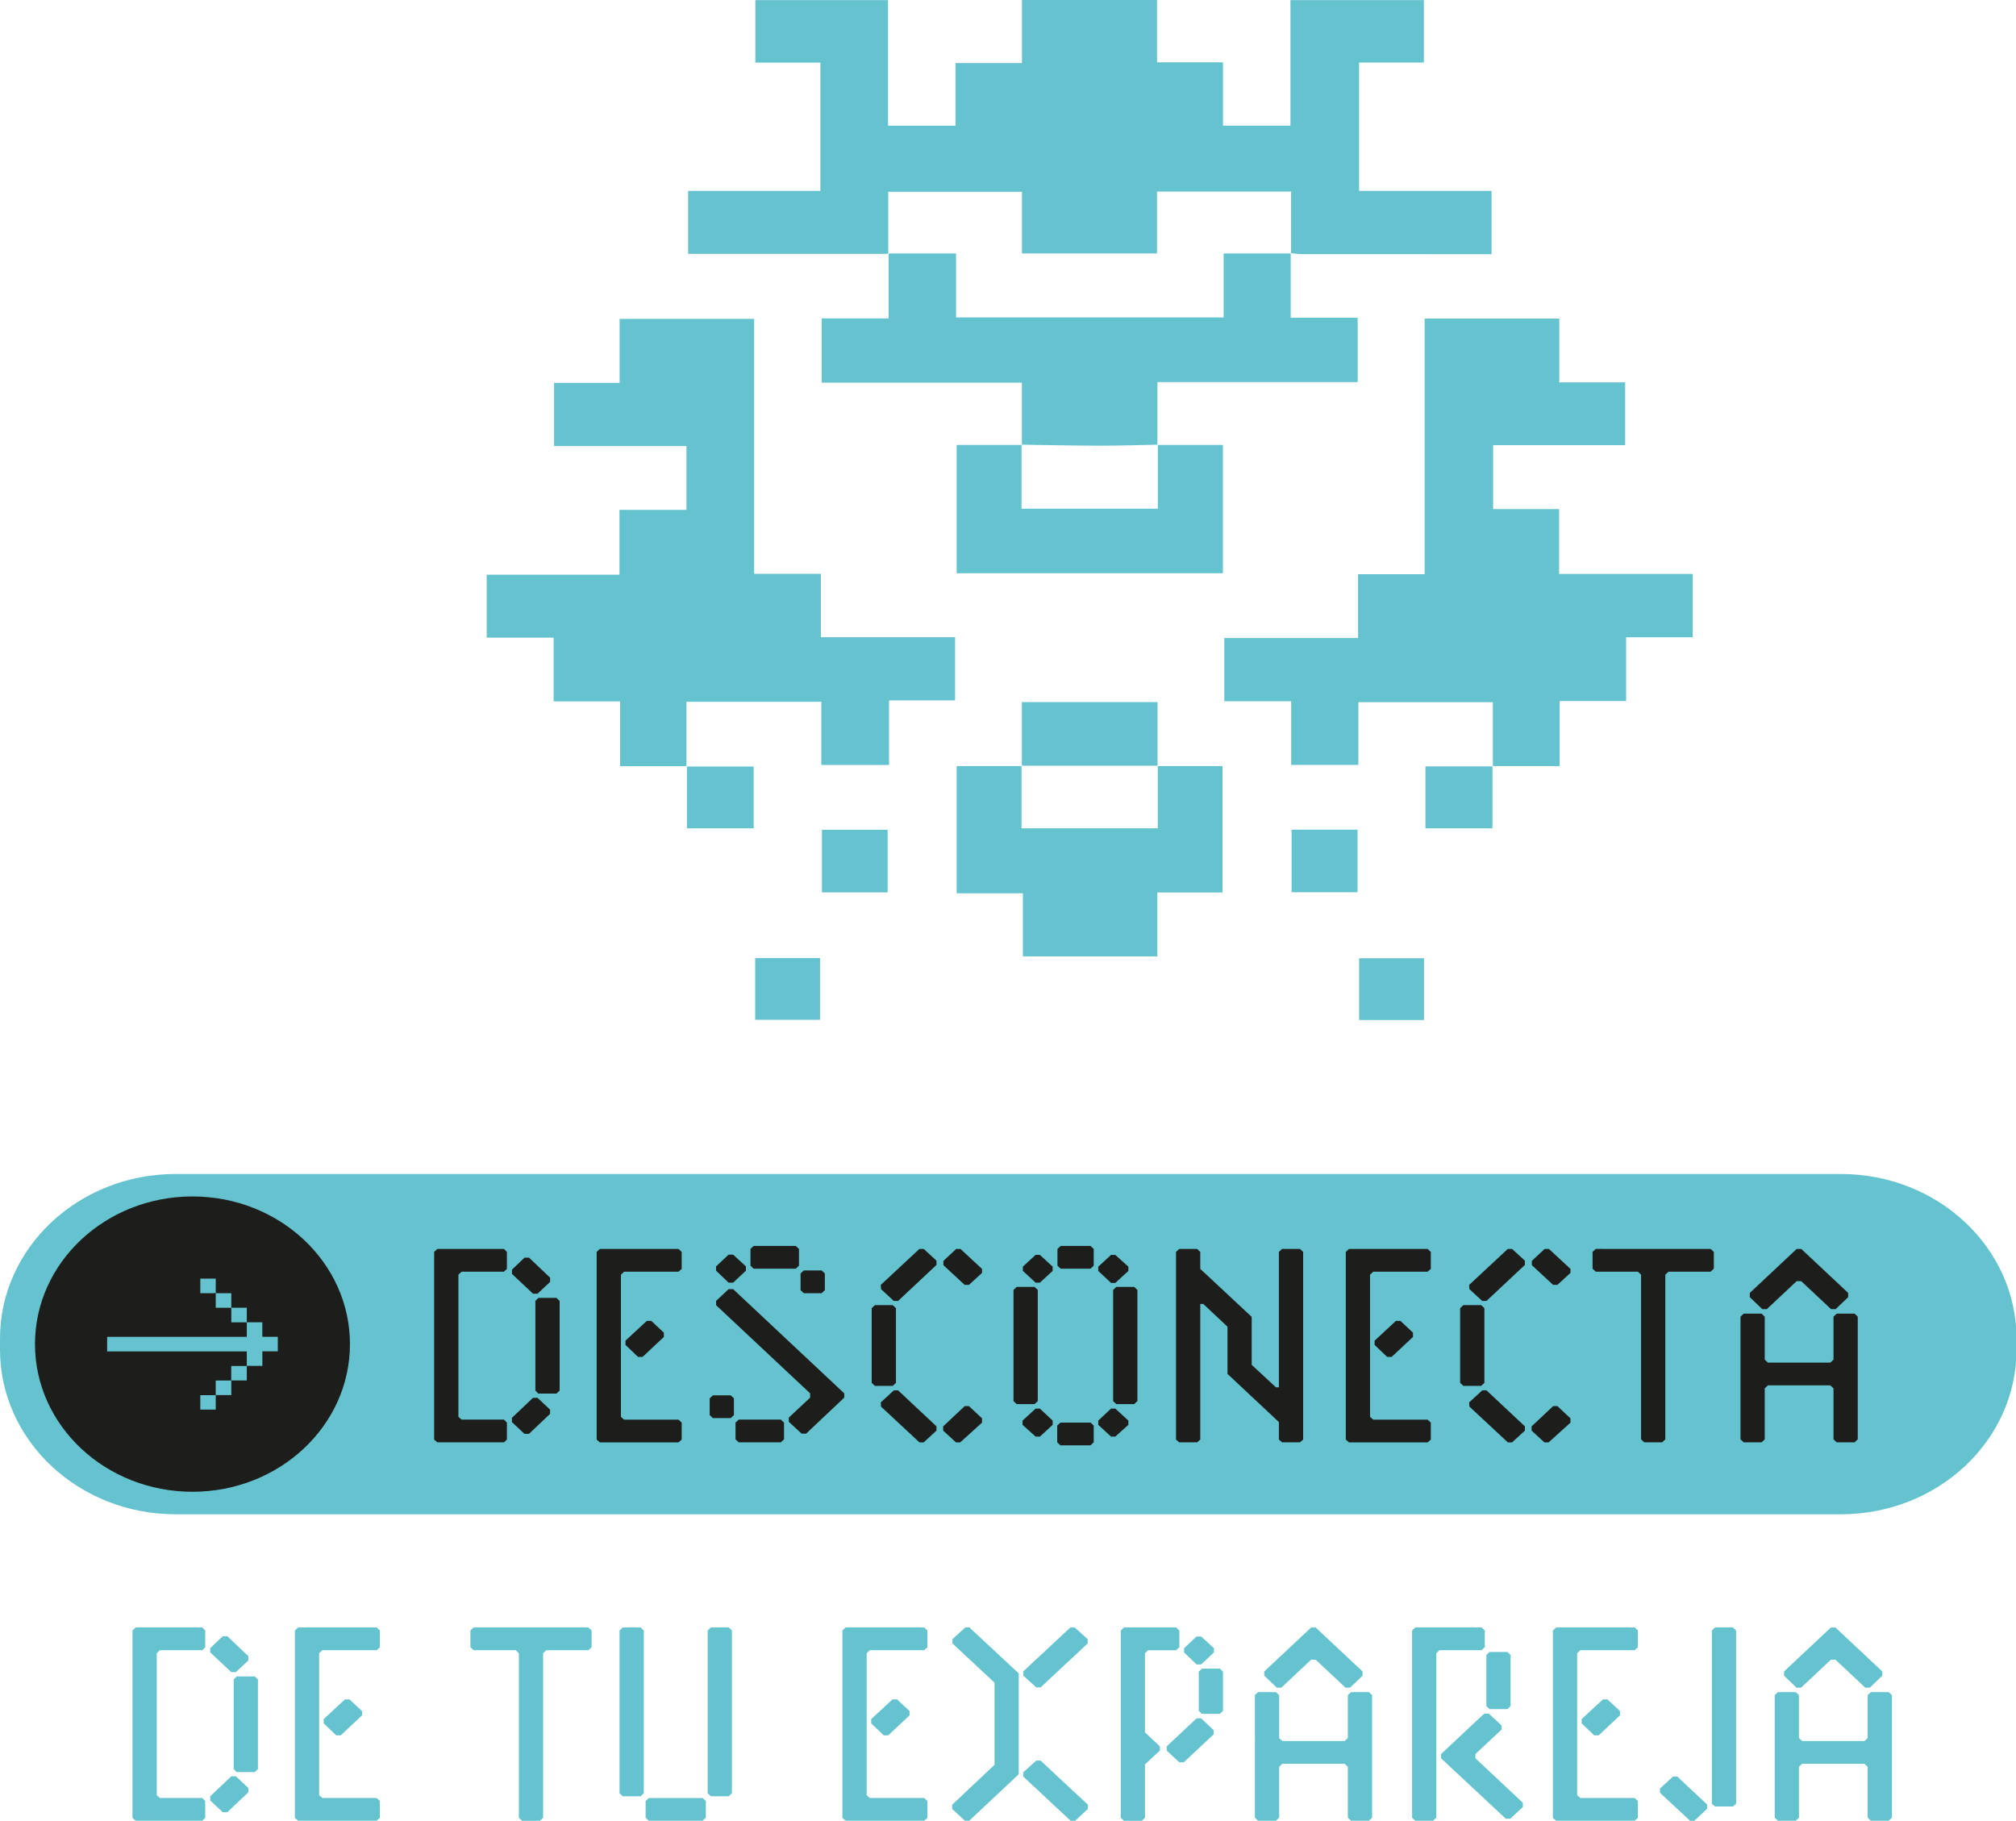 <?xml version="1.0" encoding="UTF-8" standalone="no"?>
<svg
   width="137.69"
   height="124.337"
   viewBox="0 0 137.69 124.337"
   fill="none"
   version="1.1"
   id="svg28"
   sodipodi:docname="logo_v.svg"
   inkscape:version="1.1.2 (0a00cf5339, 2022-02-04)"
   xmlns:inkscape="http://www.inkscape.org/namespaces/inkscape"
   xmlns:sodipodi="http://sodipodi.sourceforge.net/DTD/sodipodi-0.dtd"
   xmlns="http://www.w3.org/2000/svg"
   xmlns:svg="http://www.w3.org/2000/svg">
  <defs
     id="defs32" />
  <sodipodi:namedview
     id="namedview30"
     pagecolor="#ffffff"
     bordercolor="#666666"
     borderopacity="1.0"
     inkscape:pageshadow="2"
     inkscape:pageopacity="0.0"
     inkscape:pagecheckerboard="0"
     showgrid="false"
     inkscape:zoom="0.46341461"
     inkscape:cx="-33.44737"
     inkscape:cy="-208.23685"
     inkscape:window-width="1366"
     inkscape:window-height="667"
     inkscape:window-x="0"
     inkscape:window-y="27"
     inkscape:window-maximized="1"
     inkscape:current-layer="layer2"
     fit-margin-top="0"
     fit-margin-left="0"
     fit-margin-right="0"
     fit-margin-bottom="0" />
  <g
     inkscape:groupmode="layer"
     id="layer2"
     inkscape:label="Layer 2"
     transform="translate(-93.789,-316.49)">
    <g
       id="g1181"
       transform="matrix(0.194,0,0,0.197,127.031,316.49)">
      <path
         d="m 141.501,87.724 c -0.275,0.1 -0.549,0.282 -0.824,0.282 -23.158,0.017 -46.317,0.008 -69.785,0.008 V 66.179 H 117.466 V 21.694 H 94.573 V 0.042 h 46.715 V 43.571 h 23.743 v -21.711 h 23.407 V 0 h 47.556 v 21.595 h 23.212 v 21.96 h 23.751 V 0.042 h 46.981 V 21.678 h -22.821 v 44.51 h 46.644 v 21.927 c -5.083,0 -10.034,0 -14.993,0 -17.26,0 -34.53,0.008 -51.79,-0.017 -1.311,0 -2.612,-0.241 -3.923,-0.374 l 0.133,0.141 V 66.412 H 235.976 V 87.857 H 188.438 V 66.478 h -47.07 v 21.387 z"
         fill="#65c3cf"
         id="path2" />
      <path
         d="M 70.467,265.596 H 46.963 V 243.138 H 23.548 V 221.054 H 0 v -21.836 h 46.733 v -22.466 h 23.592 v -22.135 h -46.609 v -21.902 h 23.07 v -22.167 h 47.371 v 88.38 h 23.486 v 21.968 h 47.247 v 21.91 h -23.247 v 22.375 H 117.811 V 243.288 H 70.325 v 22.433 l 0.151,-0.125 z"
         fill="#65c3cf"
         id="path4" />
      <path
         d="m 354.212,265.713 v -22.292 h -47.344 v 21.744 h -23.654 v -22.068 h -23.548 v -21.919 h 47.096 V 199.06 h 23.45 v -88.62 h 47.398 v 22.118 h 23.184 v 21.769 h -46.476 v 22.151 h 23.221 v 22.483 h 47.025 v 21.952 H 401.14 v 22.109 h -23.424 v 22.55 H 354.07 l 0.151,0.124 z"
         fill="#65c3cf"
         id="path6" />
      <path
         d="m 283.045,87.724 v 22.425 h 23.584 v 22.309 h -70.503 v 21.794 l 0.133,-0.092 c -6.748,0.125 -13.496,0.357 -20.244,0.349 -9.246,-0.016 -18.492,-0.224 -27.746,-0.349 l 0.141,0.092 v -21.595 h -70.467 v -22.276 h 23.548 c 0,-7.82 0,-15.235 0,-22.649 l -0.132,0.141 c 7.864,0 15.728,0 23.875,0 v 22.176 h 94.201 V 87.873 h 23.743 l -0.133,-0.141 z"
         fill="#65c3cf"
         id="path8" />
      <path
         d="m 236.162,265.571 h 22.875 v 43.821 H 236.1 v 22.159 h -47.335 v -21.885 h -23.327 v -44.095 h 22.937 l -0.097,-0.124 v 21.694 h 47.973 v -21.694 l -0.098,0.124 z"
         fill="#65c3cf"
         id="path10" />
      <path
         d="m 236.127,154.252 h 23.044 v 44.476 h -93.723 v -44.476 c 7.749,0 15.356,0 22.972,0 l -0.142,-0.092 v 22.201 H 236.26 V 154.16 Z"
         fill="#65c3cf"
         id="path12" />
      <path
         d="m 188.385,265.572 v -22.168 h 47.778 c 0,7.381 0,14.77 0,22.168 l 0.097,-0.125 c -15.994,0 -31.988,0 -47.973,0 z"
         fill="#65c3cf"
         id="path14" />
      <path
         d="m 141.137,309.359 h -23.114 v -21.703 h 23.114 z"
         fill="#65c3cf"
         id="path16" />
      <path
         d="m 306.576,309.309 h -23.221 v -21.694 h 23.221 z"
         fill="#65c3cf"
         id="path18" />
      <path
         d="m 70.316,265.721 h 23.681 v 21.42 H 70.484 c 0,-7.273 0,-14.413 0,-21.553 l -0.151,0.133 z"
         fill="#65c3cf"
         id="path20" />
      <path
         d="m 354.071,265.58 v 21.569 h -23.584 v -21.453 c 7.962,0 15.844,0 23.725,0 l -0.141,-0.125 z"
         fill="#65c3cf"
         id="path22" />
      <path
         d="m 94.52,353.528 v -21.42 h 22.822 v 21.42 z"
         fill="#65c3cf"
         id="path24" />
      <path
         d="m 329.983,332.199 v 21.404 h -22.84 v -21.404 z"
         fill="#65c3cf"
         id="path26" />
    </g>
    <g
       id="g975"
       transform="matrix(0.326,0,0,0.326,93.789,396.665)">
      <path
         d="M 385.672,0 H 36.796 C 16.474,0 0,15.445 0,34.497 V 36.79 C 0,55.842 16.474,71.287 36.796,71.287 H 385.672 c 20.322,0 36.796,-15.445 36.796,-34.497 V 34.497 C 422.468,15.445 405.994,0 385.672,0 Z"
         fill="#65c3cf"
         id="path2-5" />
      <path
         d="m 40.324,66.571 c 18.222,0 32.994,-13.849 32.994,-30.932 0,-17.083 -14.772,-30.932 -32.994,-30.932 -18.222,0 -32.994,13.849 -32.994,30.932 0,17.083 14.772,30.932 32.994,30.932 z"
         fill="#1d1d1b"
         id="path4-0" />
      <path
         d="m 91.626,15.699 h 13.956 l 0.618,0.628 v 3.557 l -0.618,0.579 h -8.875 l -0.669,0.628 v 29.781 l 0.669,0.579 h 8.875 l 0.618,0.628 v 3.557 l -0.618,0.579 H 91.626 L 90.957,55.636 V 16.327 Z m 20.042,9.374 -4.412,-4.136 v -0.893 l 2.627,-2.511 h 0.952 l 4.412,4.184 v 0.893 l -2.626,2.462 z m 0.944,21.823 2.627,2.462 v 0.893 l -4.412,4.184 h -0.953 l -2.626,-2.462 V 51.081 l 4.411,-4.184 z m 3.966,-20.938 0.669,0.628 v 18.789 l -0.669,0.628 h -3.794 l -0.618,-0.628 V 26.587 l 0.618,-0.628 z"
         fill="#1d1d1b"
         id="path6-9" />
      <path
         d="m 142.817,19.892 -0.67,0.579 h -11.39 l -0.669,0.628 v 29.781 l 0.669,0.579 h 11.39 l 0.67,0.628 v 3.557 l -0.67,0.579 h -16.471 l -0.67,-0.579 V 16.327 l 0.67,-0.628 h 16.471 l 0.67,0.628 v 3.557 z m -7.313,10.887 h 0.952 l 2.627,2.462 v 0.893 l -4.463,4.184 h -0.953 L 131.04,35.808 V 34.915 Z"
         fill="#1d1d1b"
         id="path8-6" />
      <path
         d="m 153.091,46.374 0.669,0.628 v 3.508 l -0.669,0.628 h -3.742 l -0.67,-0.628 v -3.508 l 0.67,-0.628 z m -0.446,-23.609 -2.627,-2.511 v -0.893 l 2.627,-2.462 h 0.952 l 2.678,2.462 v 0.893 l -2.678,2.511 z m 24.23,24.084 -7.982,7.54 h -0.953 l -2.678,-2.462 v -0.893 l 4.463,-4.184 V 45.955 L 150.018,27.48 v -0.893 l 2.627,-2.462 h 0.952 l 23.278,21.831 z m -13.287,4.603 0.67,0.628 v 3.508 l -0.67,0.628 h -8.823 l -0.67,-0.628 v -3.508 l 0.67,-0.628 z m -5.69,-31.616 -0.67,-0.628 v -3.508 l 0.67,-0.628 h 8.823 l 0.67,0.628 v 3.508 l -0.67,0.628 z m 10.497,5.134 -0.67,-0.628 V 20.833 l 0.67,-0.628 h 3.742 l 0.67,0.628 v 3.509 l -0.67,0.628 z"
         fill="#1d1d1b"
         id="path10-3" />
      <path
         d="m 187.707,43.758 -0.669,0.628 h -3.743 l -0.669,-0.628 v -15.651 l 0.669,-0.628 h 3.743 l 0.669,0.628 z m 5.811,-28.059 2.678,2.462 v 0.893 l -8.042,7.54 h -0.893 l -2.678,-2.462 -0.06,-0.893 8.094,-7.54 h 0.893 z m -6.257,29.628 h 0.893 l 8.042,7.54 v 0.893 l -2.678,2.462 h -0.893 l -8.042,-7.484 -0.06,-0.893 2.738,-2.511 z m 15.742,3.299 2.738,2.567 v 0.893 l -4.575,4.136 h -0.893 l -2.678,-2.462 v -0.893 l 4.524,-4.241 h 0.892 z M 202.11,23.239 197.647,19.103 v -0.893 l 2.678,-2.511 h 0.892 l 4.524,4.184 v 0.837 l -2.738,2.511 h -0.893 z"
         fill="#1d1d1b"
         id="path12-8" />
      <path
         d="m 217.414,47.581 -0.67,0.628 h -3.742 l -0.669,-0.628 V 24.285 l 0.669,-0.628 h 3.742 l 0.67,0.628 z m -0.447,1.569 h 0.893 l 2.678,2.511 v 0.893 l -2.678,2.462 h -0.893 l -2.738,-2.462 v -0.893 z m 0.893,-26.386 h -0.893 L 214.29,20.302 v -0.893 l 2.677,-2.462 h 0.893 l 2.678,2.462 v 0.893 z m 4.3,29.314 h 6.309 l 0.67,0.628 v 3.509 l -0.67,0.628 h -6.309 l -0.669,-0.628 v -3.509 z m 0.052,-37.007 h 6.257 l 0.67,0.628 v 3.508 l -0.67,0.628 h -6.257 l -0.67,-0.628 v -3.508 z m 11.45,7.749 h -0.893 L 230.091,20.31 v -0.893 l 2.678,-2.462 h 0.893 l 2.738,2.462 V 20.31 Z m -0.893,26.329 h 0.893 l 2.738,2.511 v 0.893 l -2.738,2.462 h -0.893 l -2.678,-2.462 v -0.893 z m 4.85,-25.492 0.669,0.628 v 23.296 l -0.669,0.628 h -3.742 l -0.67,-0.628 V 24.285 l 0.67,-0.628 z"
         fill="#1d1d1b"
         id="path14-5" />
      <path
         d="m 272.347,15.699 0.669,0.628 v 39.309 l -0.669,0.579 h -3.743 l -0.669,-0.579 V 51.974 L 257.163,41.876 V 31.986 l -5.081,-4.764 h -0.618 v 28.421 l -0.67,0.579 h -3.742 l -0.67,-0.579 V 16.327 l 0.67,-0.628 h 3.742 l 0.67,0.628 v 3.557 l 10.772,10.05 v 10.05 l 5.081,4.707 h 0.618 v -28.365 l 0.669,-0.628 z"
         fill="#1d1d1b"
         id="path16-6" />
      <path
         d="m 299.761,19.892 -0.669,0.579 h -11.39 l -0.67,0.628 v 29.781 l 0.67,0.579 h 11.39 l 0.669,0.628 v 3.557 l -0.669,0.579 h -16.471 l -0.67,-0.579 V 16.327 l 0.67,-0.628 h 16.471 l 0.669,0.628 v 3.557 z m -7.312,10.887 h 0.952 l 2.627,2.462 v 0.893 l -4.464,4.184 h -0.952 l -2.627,-2.511 V 34.915 Z"
         fill="#1d1d1b"
         id="path18-1" />
      <path
         d="m 310.989,43.758 -0.67,0.628 h -3.742 l -0.67,-0.628 v -15.651 l 0.67,-0.628 h 3.742 l 0.67,0.628 z m 5.802,-28.059 2.678,2.462 v 0.893 l -8.043,7.54 h -0.892 l -2.678,-2.462 -0.06,-0.893 8.094,-7.54 h 0.892 z m -6.257,29.628 h 0.892 l 8.043,7.54 v 0.893 l -2.678,2.462 h -0.893 l -8.042,-7.484 -0.06,-0.893 2.738,-2.511 z m 15.75,3.299 2.738,2.567 v 0.893 l -4.575,4.136 h -0.893 l -2.678,-2.462 v -0.893 l 4.524,-4.241 h 0.892 z m -0.893,-25.388 -4.463,-4.136 v -0.893 l 2.678,-2.511 h 0.893 l 4.523,4.184 v 0.837 l -2.738,2.511 h -0.893 z"
         fill="#1d1d1b"
         id="path20-1" />
      <path
         d="m 358.385,15.699 0.67,0.628 v 3.508 l -0.67,0.628 h -8.823 l -0.67,0.628 v 34.497 l -0.669,0.628 h -3.742 l -0.67,-0.628 V 21.091 l -0.669,-0.628 h -8.824 l -0.67,-0.628 v -3.508 l 0.67,-0.628 z"
         fill="#1d1d1b"
         id="path22-5" />
      <path
         d="m 388.538,29.258 0.67,0.628 v 25.701 l -0.67,0.628 h -3.742 l -0.669,-0.628 V 44.909 l -0.67,-0.628 h -13.064 l -0.669,0.628 v 10.678 l -0.67,0.628 h -3.742 l -0.669,-0.628 V 29.886 l 0.669,-0.628 h 3.742 l 0.67,0.628 v 9.004 l 0.669,0.628 h 13.064 l 0.67,-0.628 v -9.004 l 0.669,-0.628 z M 370.17,28.317 h -0.953 l -2.626,-2.511 v -0.893 l 9.828,-9.214 h 0.953 l 9.827,9.214 v 0.893 l -2.626,2.511 h -0.953 l -6.257,-5.866 h -0.953 l -6.257,5.866 z"
         fill="#1d1d1b"
         id="path24-9" />
      <path
         d="m 51.68,40.194 c 0,0 0.026,-0.048 0.026,-0.081 0,-0.966 0,-1.939 0,-2.905 0,0 0,-0.016 -0.017,-0.04 H 22.445 V 34.118 H 51.706 V 31.077 H 48.461 V 28.027 h -3.262 v -3.066 c 0.086,0 0.163,0.008 0.249,0.008 0.961,0 1.931,0 2.893,0 0.034,0 0.069,0 0.12,0 v 3.05 h 3.244 v 3.05 h 3.253 v 3.042 h 3.244 v 3.042 h -3.236 v 3.042 c -0.051,0 -0.086,0.008 -0.12,0.008 -0.541,0 -1.073,0 -1.614,0 -0.403,0 -0.807,-0.008 -1.21,-0.016 -0.112,0 -0.223,0 -0.335,-0.008 z"
         fill="#65c3cf"
         id="path26-8" />
      <path
         d="m 51.68,40.194 c 0,0 0.026,0.048 0.026,0.064 0,0.917 0,1.843 0,2.76 0,0.08 0,0.153 0,0.241 h -3.244 v 3.058 h -0.163 c -0.996,0 -1.991,0 -2.987,0 -0.043,0 -0.077,0 -0.12,0.008 V 43.268 H 48.444 V 40.218 c 0.06,0 0.103,0 0.154,0 0.858,0 1.717,0 2.575,0 0.12,0 0.24,0.008 0.352,0.008 0.051,0 0.094,-0.024 0.146,-0.032 z"
         fill="#65c3cf"
         id="path28" />
      <path
         d="m 45.2,24.961 c -0.154,0 -0.318,0.008 -0.472,0.008 -0.867,0 -1.742,0 -2.609,0 -0.051,0 -0.094,0 -0.154,0 v -3.05 h 3.236 c 0,1.014 0,2.028 0,3.042 z"
         fill="#65c3cf"
         id="path30" />
      <path
         d="m 45.2,46.334 v 3.026 h -3.236 v -3.026 c 0,0 0.077,0 0.112,0 1.004,0 2.017,0 3.021,0 0.034,0 0.069,0 0.103,0.008 z"
         fill="#65c3cf"
         id="path32" />
      <path
         d="m 28.427,95 h 13.948 l 0.618,0.628 v 3.557 l -0.618,0.571 h -8.867 l -0.669,0.627 v 29.765 l 0.669,0.572 h 8.867 l 0.618,0.627 v 3.557 l -0.618,0.571 H 28.427 l -0.669,-0.571 V 95.628 Z m 20.033,9.358 -4.412,-4.128 v -0.893 l 2.627,-2.511 h 0.944 l 4.412,4.184 v 0.893 l -2.627,2.454 z m 0.944,21.815 2.627,2.455 v 0.893 l -4.412,4.184 h -0.944 l -2.627,-2.462 v -0.885 l 4.412,-4.185 z m 3.966,-20.921 0.669,0.627 v 18.782 l -0.669,0.627 h -3.794 l -0.61,-0.627 v -18.782 l 0.61,-0.627 z"
         fill="#65c3cf"
         id="path34" />
      <path
         d="m 79.583,99.184 -0.669,0.571 H 67.532 l -0.669,0.627 v 29.765 l 0.669,0.572 h 11.381 l 0.669,0.627 v 3.557 l -0.669,0.571 H 62.451 l -0.669,-0.571 V 95.628 L 62.451,95 h 16.463 l 0.669,0.628 z m -7.304,10.88 h 0.944 l 2.627,2.454 v 0.893 l -4.463,4.184 h -0.953 l -2.618,-2.51 v -0.893 z"
         fill="#65c3cf"
         id="path36" />
      <path
         d="m 123.273,95 0.669,0.628 v 3.508 l -0.669,0.628 h -8.815 l -0.67,0.627 v 34.473 l -0.669,0.628 h -3.743 l -0.669,-0.628 v -34.473 l -0.67,-0.627 H 99.222 L 98.553,99.136 V 95.628 L 99.222,95 Z"
         fill="#65c3cf"
         id="path38" />
      <path
         d="m 130.465,95 h 3.742 l 0.67,0.628 V 129.73 l -0.67,0.628 h -3.742 l -0.67,-0.628 V 95.628 Z m 5.467,35.728 h 11.27 l 0.67,0.627 v 3.501 l -0.67,0.627 h -11.27 l -0.669,-0.627 v -3.501 z M 152.67,95 l 0.669,0.628 V 129.73 l -0.669,0.628 h -3.743 l -0.669,-0.628 V 95.628 L 148.927,95 Z"
         fill="#65c3cf"
         id="path40" />
      <path
         d="m 194.29,99.184 -0.669,0.571 H 182.24 l -0.67,0.627 v 29.765 l 0.67,0.572 h 11.381 l 0.669,0.627 v 3.557 l -0.669,0.571 h -16.463 l -0.669,-0.571 V 95.628 L 177.158,95 h 16.463 l 0.669,0.628 z m -7.304,10.88 h 0.944 l 2.627,2.454 v 0.893 l -4.464,4.184 h -0.952 l -2.618,-2.51 v -0.893 z"
         fill="#65c3cf"
         id="path42" />
      <path
         d="m 203.105,95 10.326,9.624 v 21.131 l -10.377,9.728 h -0.893 l -2.678,-2.454 v -0.893 l 8.875,-8.369 v -17.204 l -8.815,-8.216 V 97.454 L 202.221,95 h 0.893 z m 14.008,12.553 -2.738,-2.462 v -0.885 L 224.254,95 h 0.893 l 2.729,2.454 v 0.893 l -9.87,9.206 z m 0.893,15.329 9.93,9.262 -0.06,0.893 -2.618,2.455 h -0.952 l -9.931,-9.262 v -0.885 l 2.738,-2.463 z"
         fill="#65c3cf"
         id="path44" />
      <path
         d="m 239.876,100.391 v 16.585 l 3.124,2.929 v 0.893 l -3.124,2.881 v 11.193 l -0.67,0.628 h -3.733 l -0.67,-0.628 V 95.628 L 235.473,95 h 10.935 l 0.669,0.628 v 3.508 l -0.669,0.628 h -5.863 z m 11.768,13.648 2.617,2.462 v 0.885 l -6.248,5.858 h -0.944 l -2.627,-2.454 v -0.893 l 6.249,-5.858 z m 0,-11.298 h -0.953 l -2.618,-2.511 v -0.893 l 2.618,-2.454 h 0.953 l 2.678,2.454 v 0.893 z m 3.905,0.885 0.669,0.628 v 8.216 l -0.669,0.627 h -3.734 l -0.669,-0.627 v -8.216 l 0.669,-0.628 z"
         fill="#65c3cf"
         id="path46" />
      <path
         d="m 286.792,108.543 0.67,0.627 v 25.686 l -0.67,0.627 h -3.742 l -0.67,-0.627 v -10.67 l -0.669,-0.628 h -13.055 l -0.67,0.628 v 10.67 l -0.669,0.627 h -3.743 l -0.669,-0.627 V 109.17 l 0.669,-0.627 h 3.743 l 0.669,0.627 v 8.997 l 0.67,0.627 h 13.055 l 0.669,-0.627 v -8.997 l 0.67,-0.627 z m -18.351,-0.934 h -0.944 l -2.627,-2.51 v -0.885 l 9.82,-9.206 h 0.952 l 9.82,9.206 v 0.885 l -2.627,2.51 h -0.944 l -6.249,-5.858 h -0.952 z"
         fill="#65c3cf"
         id="path48" />
      <path
         d="m 311.066,99.128 -0.67,0.628 h -8.815 l -0.669,0.627 v 34.473 l -0.67,0.627 h -3.734 l -0.669,-0.627 V 95.628 L 296.508,95 h 13.897 l 0.669,0.628 v 3.508 z m -1.957,23.279 9.93,9.311 v 0.885 l -2.617,2.462 h -0.953 l -13.562,-12.658 v -0.885 l 9.038,-8.473 h 0.953 l 2.678,2.454 v 0.893 l -5.467,5.126 z m 6.695,-10.299 h -3.734 l -0.67,-0.628 v -10.727 l 0.67,-0.627 h 3.734 l 0.669,0.627 v 10.727 z"
         fill="#65c3cf"
         id="path50" />
      <path
         d="m 343.141,99.184 -0.669,0.571 H 331.09 l -0.669,0.627 v 29.765 l 0.669,0.572 h 11.382 l 0.669,0.627 v 3.557 l -0.669,0.571 h -16.463 l -0.67,-0.571 V 95.628 L 326.009,95 h 16.463 l 0.669,0.628 z m -7.313,10.88 h 0.944 l 2.627,2.454 v 0.893 l -4.464,4.184 h -0.952 l -2.618,-2.51 v -0.893 z"
         fill="#65c3cf"
         id="path52" />
      <path
         d="m 351.398,126.23 6.249,5.858 v 0.893 l -2.678,2.511 h -0.893 l -6.3,-5.859 v -0.893 l 2.729,-2.51 z M 363.054,95 l 0.67,0.628 v 36.299 l -0.67,0.571 h -3.742 l -0.67,-0.571 V 95.628 L 359.312,95 Z"
         fill="#65c3cf"
         id="path54" />
      <path
         d="m 395.696,108.543 0.67,0.627 v 25.686 l -0.67,0.627 h -3.742 l -0.669,-0.627 v -10.67 l -0.67,-0.628 H 377.56 l -0.67,0.628 v 10.67 l -0.669,0.627 h -3.742 l -0.67,-0.627 V 109.17 l 0.67,-0.627 h 3.742 l 0.669,0.627 v 8.997 l 0.67,0.627 h 13.055 l 0.67,-0.627 v -8.997 l 0.669,-0.627 z m -18.359,-0.934 h -0.953 l -2.618,-2.51 v -0.885 l 9.819,-9.206 h 0.953 l 9.819,9.206 v 0.885 l -2.626,2.51 h -0.944 l -6.249,-5.858 h -0.953 z"
         fill="#65c3cf"
         id="path56" />
    </g>
  </g>
</svg>

